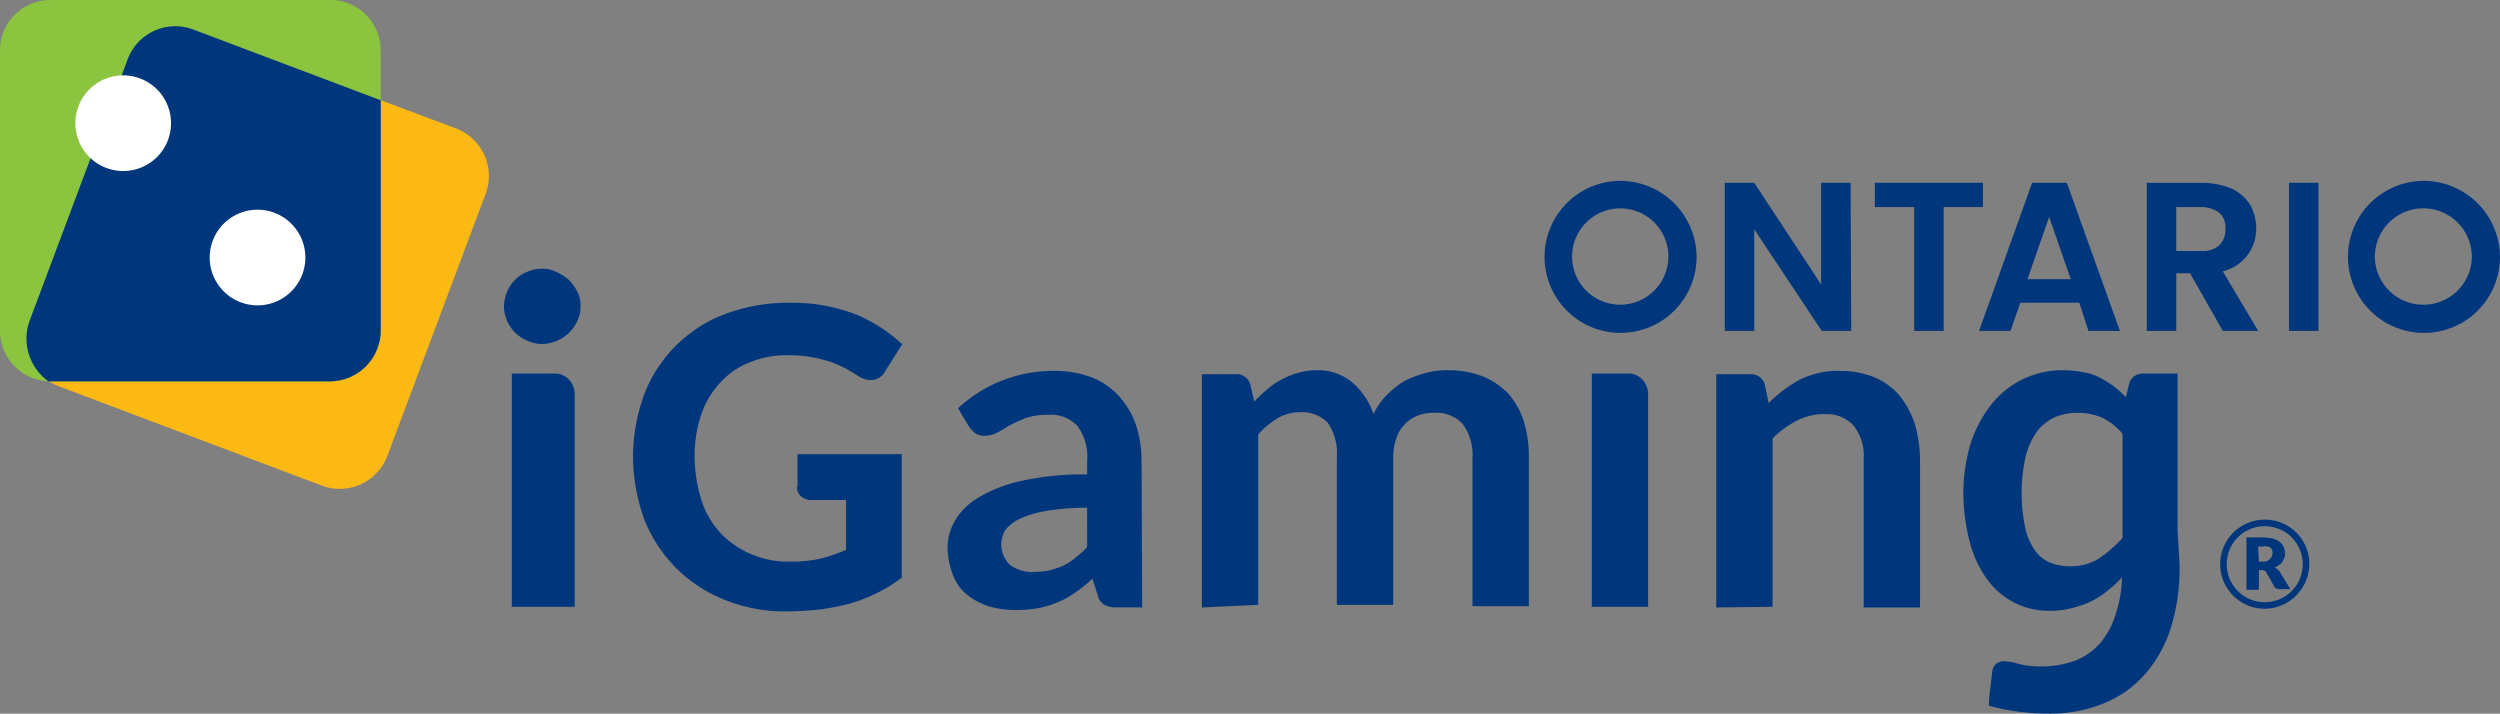 <svg id="Group_39196" data-name="Group 39196" xmlns="http://www.w3.org/2000/svg" xmlns:xlink="http://www.w3.org/1999/xlink" width="321.151" height="91.682" viewBox="0 0 321.151 91.682">
  <rect x="0" y="0" width="321.151" height="91.682" fill="#808080" stroke="none"/>
  <defs>
    <clipPath id="clip-path">
      <rect id="Rectangle_9872" data-name="Rectangle 9872" width="321.151" height="91.682" fill="none"/>
    </clipPath>
  </defs>
  <g id="Group_39193" data-name="Group 39193" transform="translate(0 0)" clip-path="url(#clip-path)">
    <path id="Path_17781" data-name="Path 17781" d="M8.783,50.8,42.455,63.515a6.539,6.539,0,0,0,8.418-3.788L63.5,26.054a6.538,6.538,0,0,0-3.788-8.418L26.039,5.009A6.538,6.538,0,0,0,17.622,8.8L4.994,42.469A6.344,6.344,0,0,0,8.783,50.8h0" transform="translate(-1.122 -1.137)" fill="#fcb813"/>
    <path id="Path_17782" data-name="Path 17782" d="M0,42.427H0V6.482A6.485,6.485,0,0,1,6.482,0H42.427a6.485,6.485,0,0,1,6.482,6.482V42.427a6.558,6.558,0,0,1-6.482,6.566H6.482A6.5,6.5,0,0,1,0,42.427" transform="translate(0 0)" fill="#8bc53f"/>
    <path id="Path_17783" data-name="Path 17783" d="M4.908,42.358,17.535,8.685A6.539,6.539,0,0,1,25.953,4.9l24.076,9.092V43.537A6.557,6.557,0,0,1,43.547,50.1H7.349a6.749,6.749,0,0,1-2.441-7.744" transform="translate(-1.12 -1.109)" fill="#00377c"/>
    <path id="Path_17784" data-name="Path 17784" d="M41.955,35.809a6.145,6.145,0,1,1-6.145,6.145,6.145,6.145,0,0,1,6.145-6.145" transform="translate(-8.872 -8.871)" fill="#fff"/>
    <path id="Path_17785" data-name="Path 17785" d="M19.014,12.869a6.145,6.145,0,1,1-6.145,6.145,6.145,6.145,0,0,1,6.145-6.145" transform="translate(-3.188 -3.188)" fill="#fff"/>
    <path id="Path_17786" data-name="Path 17786" d="M246.672,37.114l8.671,13.048h3.788l-.084-19.025h-3.788V44.186l-8.586-13.048h-3.788V50.162h3.788Zm29.379-5.977h-13.89v3.114h5.051v15.91H271V34.252h5.051Zm3.536,19.025,1.263-3.619h7.576l1.179,3.619h4.04l-6.818-19.025h-4.462l-6.818,19.025Zm4.966-14.647,2.778,8h-5.556Zm26.854,14.647-4.546-7.66a5.6,5.6,0,0,0,4.293-5.555A6.146,6.146,0,0,0,310.4,34a5.649,5.649,0,0,0-2.357-2.1,9.823,9.823,0,0,0-3.788-.758H297.1V50.162h3.788V42.755h1.768l4.209,7.407Zm-7.324-10.27h-3.2v-5.64h3.2a3.938,3.938,0,0,1,2.358.758,2.542,2.542,0,0,1,.758,2.02,2.843,2.843,0,0,1-.758,2.1,3.082,3.082,0,0,1-2.358.758m11.28,10.27h3.788V31.137h-3.788ZM229.416,30.885a9.765,9.765,0,1,0,9.849,9.765,9.827,9.827,0,0,0-9.849-9.765m0,15.91a6.187,6.187,0,1,1,6.229-6.229,6.215,6.215,0,0,1-6.229,6.229m103.206-15.91a9.765,9.765,0,1,0,9.849,9.765,9.827,9.827,0,0,0-9.849-9.765m0,15.91a6.215,6.215,0,0,1-6.229-6.229,6.23,6.23,0,0,1,12.459,0,6.215,6.215,0,0,1-6.229,6.229m-240,8.839H87.065V85.6h8.081V58.328a2.81,2.81,0,0,0-.758-1.936,2.423,2.423,0,0,0-1.768-.758m137.889,0H225.8V85.6h7.24V58.328a2.81,2.81,0,0,0-.758-1.936,2.423,2.423,0,0,0-1.768-.758M94.389,43.6a6.384,6.384,0,0,0-1.6-1.01,3.832,3.832,0,0,0-1.936-.421A4.925,4.925,0,0,0,89,42.586a4.645,4.645,0,0,0-2.525,2.525,5,5,0,0,0-.421,1.936,4.94,4.94,0,0,0,.421,1.852,4.8,4.8,0,0,0,2.61,2.525,4.587,4.587,0,0,0,1.852.421,4.988,4.988,0,0,0,1.936-.421,5.082,5.082,0,0,0,2.61-2.525,4.587,4.587,0,0,0,.421-1.852,4.035,4.035,0,0,0-.421-1.936A6.3,6.3,0,0,0,94.389,43.6m19.446,13.216a9.875,9.875,0,0,1,3.788-2.61,12.687,12.687,0,0,1,4.966-.926,18.393,18.393,0,0,1,3.031.253,24.083,24.083,0,0,1,2.357.589,19.34,19.34,0,0,1,1.936.842c.59.337,1.179.673,1.684,1.01a2.954,2.954,0,0,0,1.516.5,2.051,2.051,0,0,0,1.936-1.178l2.189-3.451-.253-.169a19.41,19.41,0,0,0-5.892-3.7,22.7,22.7,0,0,0-8.25-1.431,23.142,23.142,0,0,0-8.333,1.431,17.843,17.843,0,0,0-10.439,10.354,23.569,23.569,0,0,0-1.431,8,23.94,23.94,0,0,0,1.431,8A18.271,18.271,0,0,0,114.34,84.677a20.577,20.577,0,0,0,7.829,1.516,39.6,39.6,0,0,0,4.462-.253,28.762,28.762,0,0,0,3.873-.758,19.494,19.494,0,0,0,3.451-1.347,18.17,18.17,0,0,0,3.03-1.852l.169-.084V65.988H123.768V70.2h-.084a1.663,1.663,0,0,0,.506,1.179,1.912,1.912,0,0,0,1.347.5H130v6.4a19.492,19.492,0,0,1-3.114,1.094,16.734,16.734,0,0,1-4.125.421A11.967,11.967,0,0,1,114,76.259a11.266,11.266,0,0,1-2.525-4.209,18.955,18.955,0,0,1-.926-5.725,16.415,16.415,0,0,1,.842-5.388,11.429,11.429,0,0,1,2.441-4.125M265.361,58.5a8.79,8.79,0,0,0-3.2-2.357,11.244,11.244,0,0,0-4.377-.842,10.381,10.381,0,0,0-2.778.252,12,12,0,0,0-2.442.842,18,18,0,0,0-2.1,1.347,18.482,18.482,0,0,0-1.936,1.684l-.5-2.357a1.8,1.8,0,0,0-1.852-1.347H241.79V85.687l7.239-.084V63.968a11.865,11.865,0,0,1,3.115-2.273,7.542,7.542,0,0,1,3.536-.842,4.672,4.672,0,0,1,3.788,1.516,6.246,6.246,0,0,1,1.262,4.209V85.687h7.24V66.662a17,17,0,0,0-.673-4.546,11.555,11.555,0,0,0-1.936-3.62m35.693,17.341v-20.2h-4.377a1.932,1.932,0,0,0-1.179.337,1.675,1.675,0,0,0-.673,1.01l-.421,1.684a12.862,12.862,0,0,0-1.6-1.431,19.944,19.944,0,0,0-1.768-1.095,6.8,6.8,0,0,0-2.1-.674,12.893,12.893,0,0,0-2.525-.252,11.623,11.623,0,0,0-5.3,1.178,11.789,11.789,0,0,0-4.04,3.284,16.521,16.521,0,0,0-2.61,4.966,22.182,22.182,0,0,0-.926,6.145,25.082,25.082,0,0,0,.842,6.566,14,14,0,0,0,2.273,4.8,9.7,9.7,0,0,0,8,3.957,10.45,10.45,0,0,0,2.778-.337,11.935,11.935,0,0,0,2.441-.842,9.009,9.009,0,0,0,2.1-1.347,12.749,12.749,0,0,0,1.936-1.768,15.235,15.235,0,0,1-.673,4.293,10.751,10.751,0,0,1-2.021,4.04,8.422,8.422,0,0,1-3.283,2.357,12.938,12.938,0,0,1-4.378.758,11.291,11.291,0,0,1-2.946-.337,6.556,6.556,0,0,0-1.768-.336,1.574,1.574,0,0,0-1.179.421,1.552,1.552,0,0,0-.421,1.01l-.253,2.1a19.162,19.162,0,0,0-.168,2.189,28.827,28.827,0,0,0,7.577,1.01,18.1,18.1,0,0,0,7.239-1.347,13.968,13.968,0,0,0,5.3-3.788,16.659,16.659,0,0,0,3.284-5.977,25.845,25.845,0,0,0,1.094-8Zm-7.071.926a18.278,18.278,0,0,1-3.115,2.694,6.839,6.839,0,0,1-3.788.926,6.436,6.436,0,0,1-2.525-.5,4.634,4.634,0,0,1-1.936-1.684,8.037,8.037,0,0,1-1.178-2.947,21.715,21.715,0,0,1,.084-8.923,9.844,9.844,0,0,1,1.431-3.2,6.139,6.139,0,0,1,2.273-1.852,7.083,7.083,0,0,1,2.946-.589,7.879,7.879,0,0,1,3.115.589,8.087,8.087,0,0,1,2.694,2.1ZM215.02,58.16a9.773,9.773,0,0,0-3.283-2.188,12.586,12.586,0,0,0-4.377-.758,10.691,10.691,0,0,0-2.862.336,14.817,14.817,0,0,0-2.694,1.01,11.788,11.788,0,0,0-2.273,1.768,8.581,8.581,0,0,0-1.768,2.525,9.262,9.262,0,0,0-2.693-4.04,6.824,6.824,0,0,0-4.546-1.6,8.158,8.158,0,0,0-2.442.336,9.188,9.188,0,0,0-2.1.842,9.009,9.009,0,0,0-1.852,1.263,15.113,15.113,0,0,0-1.684,1.6l-.506-2.188a1.8,1.8,0,0,0-1.852-1.347h-4.377V85.687l7.24-.336V63.464a10.169,10.169,0,0,1,2.525-2.1,5.594,5.594,0,0,1,2.862-.758,4.566,4.566,0,0,1,3.536,1.347,6.8,6.8,0,0,1,1.179,4.377V85.351h7.24V66.325a7.813,7.813,0,0,1,.421-2.441,4.671,4.671,0,0,1,2.778-2.862,5.36,5.36,0,0,1,2.021-.336,4.593,4.593,0,0,1,3.7,1.431,6.61,6.61,0,0,1,1.263,4.293V85.518h7.24V66.494a15.4,15.4,0,0,0-.673-4.8,9.92,9.92,0,0,0-2.021-3.536m-47.815,3.957a10.7,10.7,0,0,0-2.188-3.62,9.013,9.013,0,0,0-3.452-2.357,12.947,12.947,0,0,0-4.714-.842,17.922,17.922,0,0,0-12.459,4.8l1.347,2.273a4.449,4.449,0,0,0,.842.926,2.2,2.2,0,0,0,1.263.336,3.478,3.478,0,0,0,1.6-.421c.506-.253,1.01-.59,1.6-.926a21.6,21.6,0,0,1,2.021-.926,8.913,8.913,0,0,1,2.947-.421,4.6,4.6,0,0,1,3.7,1.432,6.568,6.568,0,0,1,1.262,4.462V68.6a35.958,35.958,0,0,0-8.5.842,17.805,17.805,0,0,0-5.556,2.188,8.233,8.233,0,0,0-2.947,2.947,6.75,6.75,0,0,0-.926,3.367,10.133,10.133,0,0,0,.674,3.536A5.977,5.977,0,0,0,145.487,84a8.939,8.939,0,0,0,2.777,1.515,12.811,12.811,0,0,0,3.536.506,16.679,16.679,0,0,0,2.947-.253,11.747,11.747,0,0,0,2.441-.758,9.9,9.9,0,0,0,2.273-1.262,14.375,14.375,0,0,0,2.188-1.769l.674,2.1a1.9,1.9,0,0,0,.842,1.263,3.42,3.42,0,0,0,1.6.336h3.283l-.084-18.856a14.923,14.923,0,0,0-.758-4.714m-6.229,15.826a12.926,12.926,0,0,1-1.6,1.431,6.39,6.39,0,0,1-1.6,1.01,14.542,14.542,0,0,1-1.768.59,16.5,16.5,0,0,1-2.021.168,4.885,4.885,0,0,1-2.947-.926,3.65,3.65,0,0,1-.589-4.462,5.224,5.224,0,0,1,1.852-1.431,11.961,11.961,0,0,1,3.367-1.01,28.206,28.206,0,0,1,5.3-.421ZM313.849,80.72c-.168-.084-.253-.084-.336-.169a1.366,1.366,0,0,0,.589-.336,1.009,1.009,0,0,0,.421-.421l.253-.5a1.249,1.249,0,0,0,.084-.59,2.457,2.457,0,0,0-.168-.758,2.033,2.033,0,0,0-.5-.673,2.638,2.638,0,0,0-.842-.421,6.5,6.5,0,0,0-1.263-.169h-2.188v6.735h1.6V80.889h.5c.084,0,.169.084.253.084a.181.181,0,0,1,.169.168l1.095,1.936a.762.762,0,0,0,.589.253h1.431L314.1,80.973l-.253-.253m-.673-1.6a1.5,1.5,0,0,1-.589.589,1.068,1.068,0,0,1-.505.084h-.589l-.084-1.936h.673a1.168,1.168,0,0,1,.926.169.955.955,0,0,1,.253.673c0,.169-.084.253-.084.421m-.926-4.714a5.724,5.724,0,0,0,0,11.449,5.785,5.785,0,0,0,5.724-5.724,5.677,5.677,0,0,0-5.724-5.725m0,10.607a4.883,4.883,0,1,1,4.882-4.882,4.885,4.885,0,0,1-4.882,4.882" transform="translate(-21.32 -7.652)" fill="#00377c"/>
  </g>
</svg>
